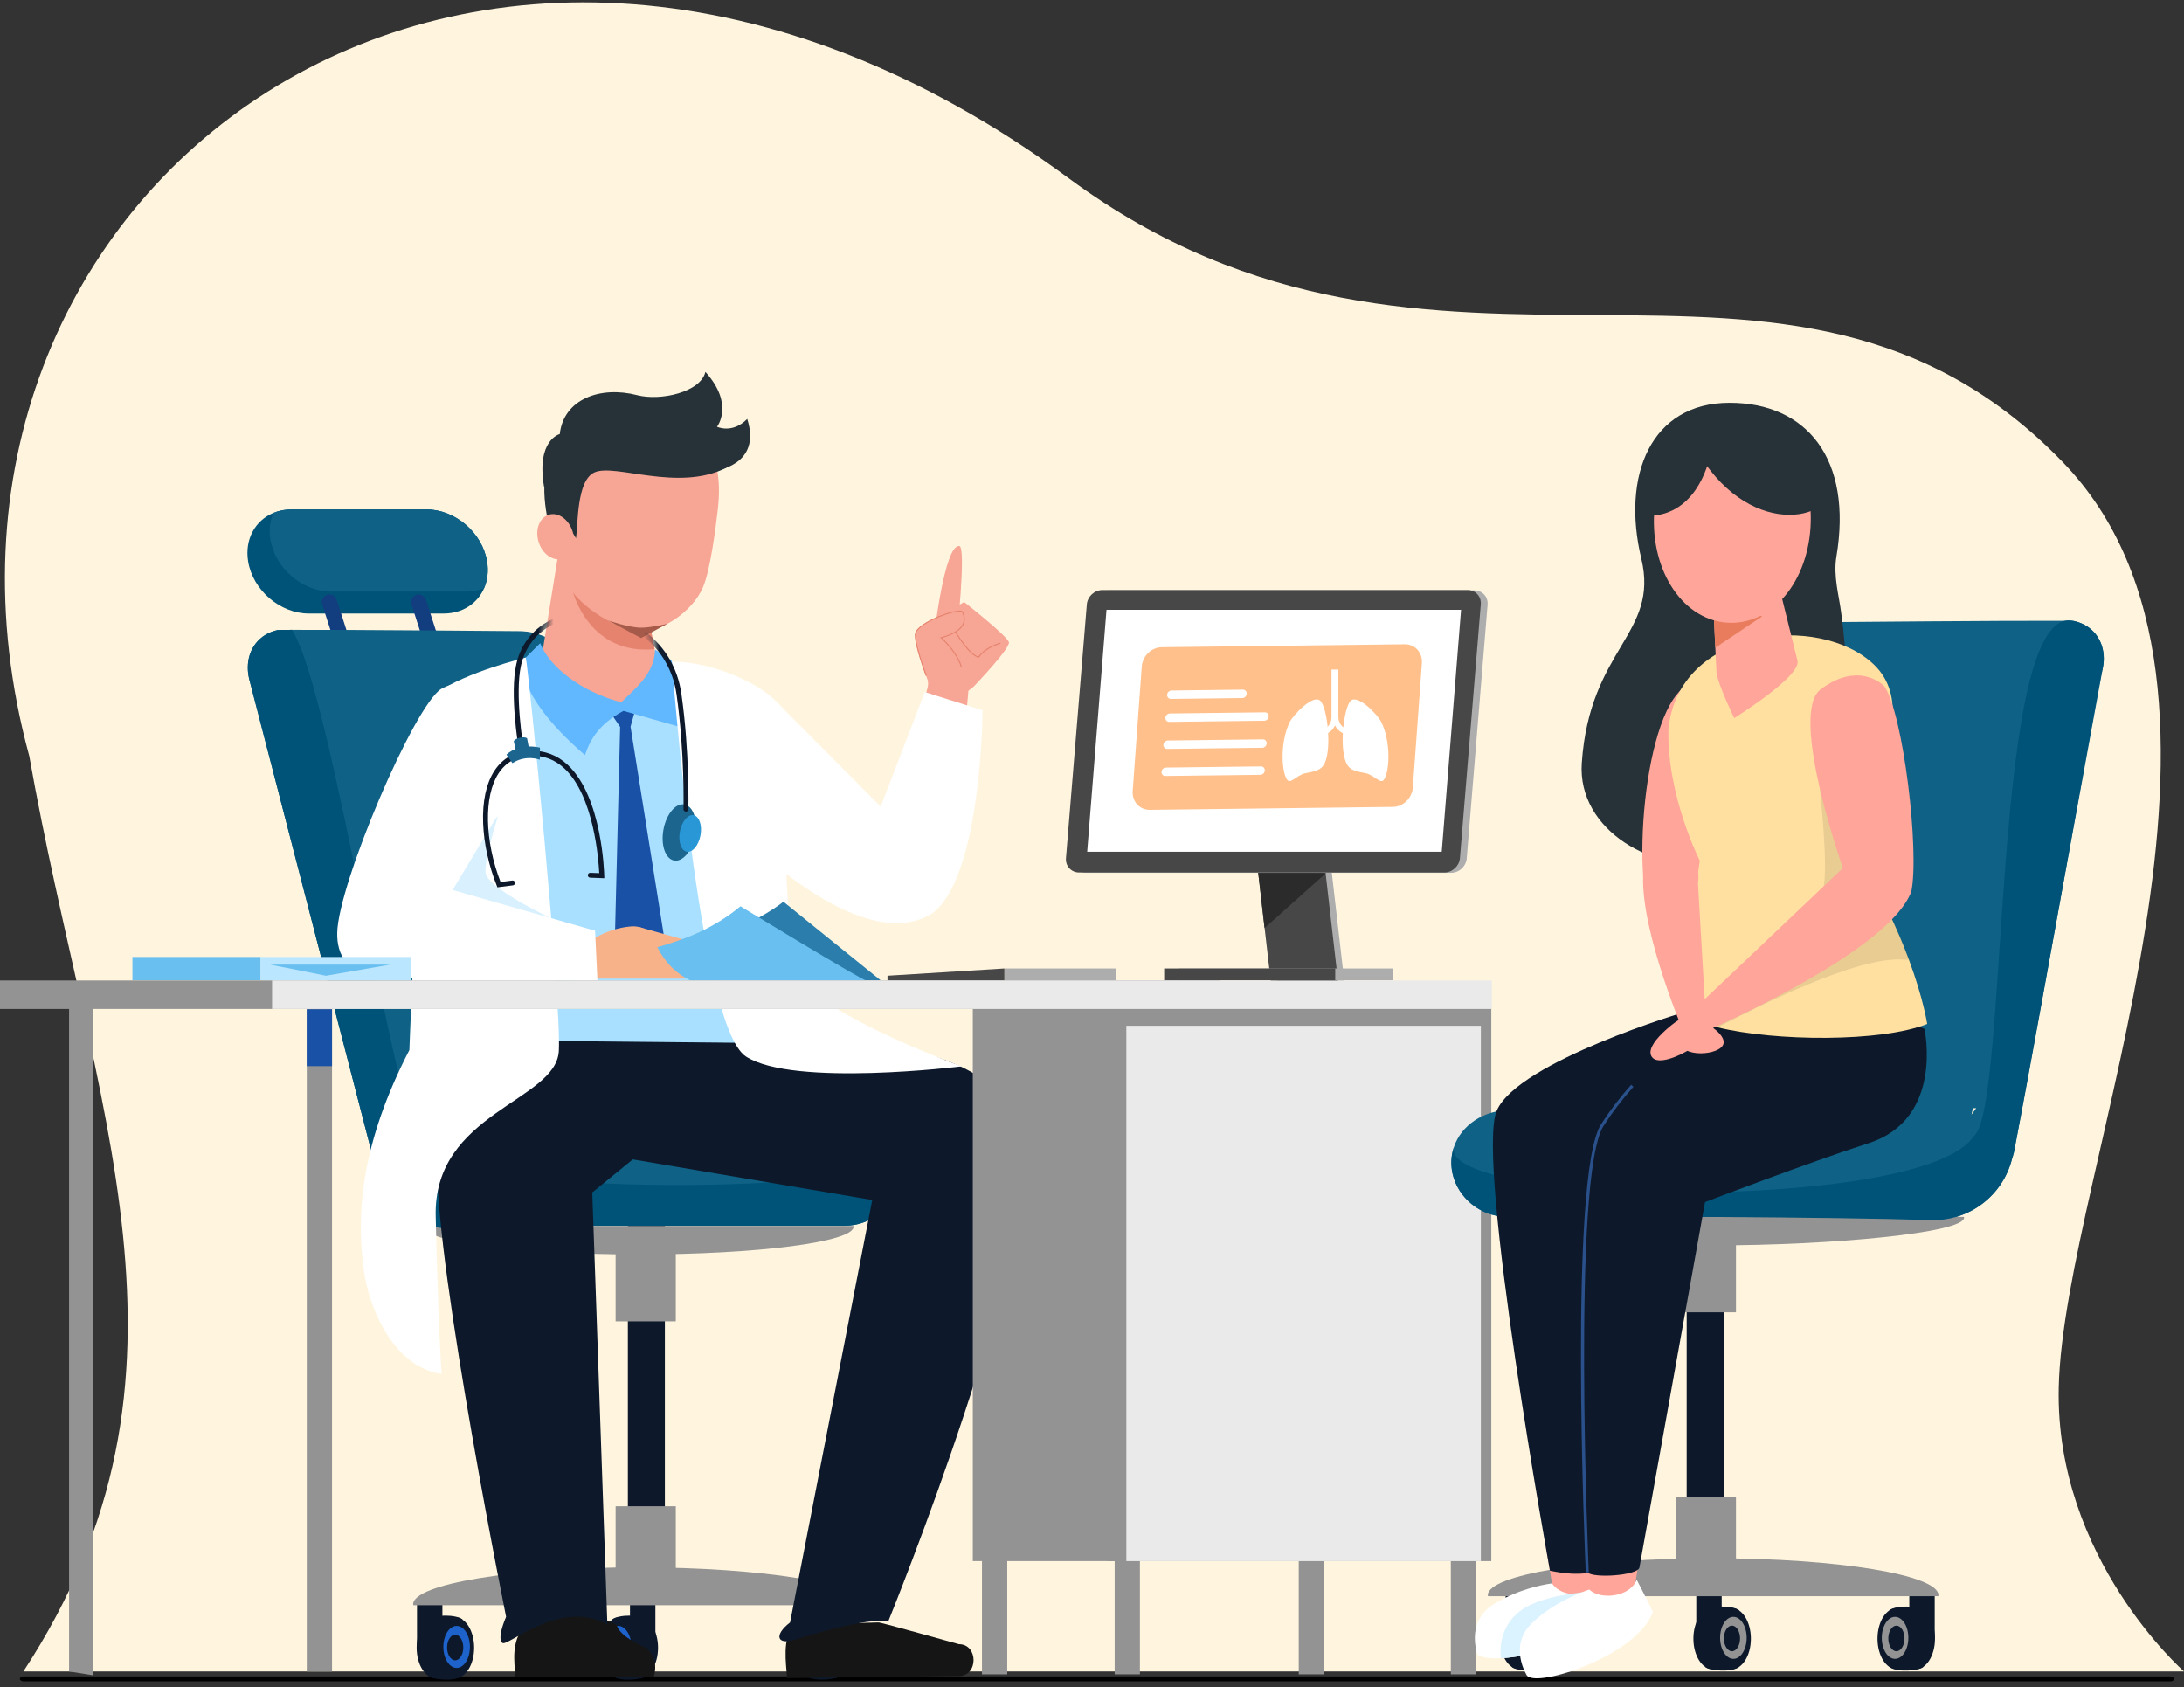<svg width="290" height="224" viewBox="0 0 290 224" fill="none" xmlns="http://www.w3.org/2000/svg">
<rect x="0" y="0" width="290" height="224" fill="#333333" stroke="none"/>
<path d="M3.105 221.93C29.007 182.368 12.188 147.292 3.886 100.378C-16.46 25.66 62.759 -34.654 141.983 23.722C191.129 59.935 237.016 23.281 273.877 61.333C303.192 91.594 274 155.451 273.366 184.228C272.867 206.913 290.004 221.93 290.004 221.93L3.105 221.93Z" fill="#FFF5DF"/>
<path d="M288.19 223.245H3.139C2.859 223.245 2.633 223.098 2.633 222.916C2.633 222.735 2.859 222.587 3.139 222.587H288.19C288.47 222.587 288.696 222.735 288.696 222.916C288.696 223.098 288.47 223.245 288.19 223.245Z" fill="black"/>
<path d="M32.949 74.55C33.264 76.458 34.325 78.188 35.781 79.437C37.238 80.685 39.095 81.462 41.003 81.462H58.908C61.43 81.462 63.415 80.107 64.288 78.087C64.734 77.052 64.892 75.844 64.678 74.55C64.364 72.641 63.303 70.911 61.852 69.662C60.39 68.414 58.538 67.637 56.63 67.637H38.725C37.842 67.637 37.025 67.805 36.299 68.104C33.883 69.109 32.467 71.616 32.949 74.55Z" fill="#005378"/>
<path d="M58.002 88.41C58.688 88.41 59.175 87.742 58.964 87.089L56.56 79.627C56.425 79.21 56.036 78.927 55.598 78.927C54.912 78.927 54.425 79.595 54.635 80.248L57.04 87.71C57.175 88.127 57.563 88.41 58.002 88.41Z" fill="#123E80"/>
<path d="M46.147 88.41C46.833 88.41 47.319 87.742 47.109 87.089L44.704 79.627C44.57 79.21 44.181 78.927 43.742 78.927C43.056 78.927 42.57 79.595 42.78 80.248L45.185 87.71C45.319 88.127 45.708 88.41 46.147 88.41Z" fill="#123E80"/>
<path d="M35.907 71.631C36.221 73.54 37.282 75.27 38.739 76.524C40.195 77.772 42.053 78.549 43.961 78.549H61.866C62.744 78.549 63.556 78.386 64.281 78.087C64.728 77.052 64.885 75.844 64.672 74.55C64.358 72.641 63.297 70.911 61.845 69.662C60.384 68.414 58.531 67.637 56.623 67.637H38.718C37.835 67.637 37.018 67.805 36.292 68.104C35.851 69.14 35.694 70.342 35.907 71.631Z" fill="#0F6186"/>
<path d="M112.327 212.523H108.953V218.803H112.327V212.523Z" fill="#0D192B"/>
<path d="M87.026 212.523H83.652V218.803H87.026V212.523Z" fill="#0D192B"/>
<path d="M58.745 212.523H55.371V218.803H58.745V212.523Z" fill="#0D192B"/>
<path d="M57.898 222.852C59.319 222.852 60.471 221.03 60.471 218.783C60.471 216.536 59.319 214.714 57.898 214.714C56.476 214.714 55.324 216.536 55.324 218.783C55.324 221.03 56.476 222.852 57.898 222.852Z" fill="#0D192B"/>
<path d="M60.386 222.852C61.807 222.852 62.959 221.03 62.959 218.783C62.959 216.536 61.807 214.714 60.386 214.714C58.965 214.714 57.812 216.536 57.812 218.783C57.812 221.03 58.965 222.852 60.386 222.852Z" fill="#0D192B"/>
<path d="M61.391 222.522C60.32 223.358 57.328 222.979 56.91 222.547L56.891 215.042C57.694 214.338 60.527 214.363 61.39 215.003L61.391 222.522Z" fill="#0D192B"/>
<path d="M60.635 221.461C61.608 221.461 62.398 220.213 62.398 218.673C62.398 217.133 61.608 215.885 60.635 215.885C59.661 215.885 58.871 217.133 58.871 218.673C58.871 220.213 59.661 221.461 60.635 221.461Z" fill="#1E62CC"/>
<path d="M60.442 220.452C61.035 220.452 61.516 219.691 61.516 218.752C61.516 217.814 61.035 217.053 60.442 217.053C59.848 217.053 59.367 217.814 59.367 218.752C59.367 219.691 59.848 220.452 60.442 220.452Z" fill="#0D192B"/>
<path d="M84.804 222.852C86.225 222.852 87.377 221.03 87.377 218.783C87.377 216.536 86.225 214.714 84.804 214.714C83.383 214.714 82.231 216.536 82.231 218.783C82.231 221.03 83.383 222.852 84.804 222.852Z" fill="#0D192B"/>
<path d="M82.316 222.852C83.737 222.852 84.889 221.03 84.889 218.783C84.889 216.536 83.737 214.714 82.316 214.714C80.894 214.714 79.742 216.536 79.742 218.783C79.742 221.03 80.894 222.852 82.316 222.852Z" fill="#0D192B"/>
<path d="M81.324 222.523C82.395 223.358 85.387 222.98 85.805 222.548L85.825 215.042C85.021 214.339 82.188 214.364 81.326 215.003L81.324 222.523Z" fill="#0D192B"/>
<path d="M82.076 221.461C83.05 221.461 83.839 220.213 83.839 218.673C83.839 217.133 83.05 215.885 82.076 215.885C81.102 215.885 80.312 217.133 80.312 218.673C80.312 220.213 81.102 221.461 82.076 221.461Z" fill="#1E62CC"/>
<path d="M82.266 220.452C82.859 220.452 83.341 219.691 83.341 218.752C83.341 217.814 82.859 217.053 82.266 217.053C81.672 217.053 81.191 217.814 81.191 218.752C81.191 219.691 81.672 220.452 82.266 220.452Z" fill="#0D192B"/>
<path d="M110.523 222.852C111.944 222.852 113.096 221.03 113.096 218.783C113.096 216.536 111.944 214.714 110.523 214.714C109.101 214.714 107.949 216.536 107.949 218.783C107.949 221.03 109.101 222.852 110.523 222.852Z" fill="#0D192B"/>
<path d="M108.034 222.852C109.455 222.852 110.608 221.03 110.608 218.783C110.608 216.536 109.455 214.714 108.034 214.714C106.613 214.714 105.461 216.536 105.461 218.783C105.461 221.03 106.613 222.852 108.034 222.852Z" fill="#0D192B"/>
<path d="M107.043 222.523C108.113 223.358 111.106 222.98 111.524 222.548L111.543 215.042C110.74 214.339 107.907 214.364 107.044 215.003L107.043 222.523Z" fill="#0D192B"/>
<path d="M107.795 221.461C108.769 221.461 109.558 220.213 109.558 218.673C109.558 217.133 108.769 215.885 107.795 215.885C106.821 215.885 106.031 217.133 106.031 218.673C106.031 220.213 106.821 221.461 107.795 221.461Z" fill="#1E62CC"/>
<path d="M107.989 220.452C108.582 220.452 109.063 219.691 109.063 218.752C109.063 217.814 108.582 217.053 107.989 217.053C107.395 217.053 106.914 217.814 106.914 218.752C106.914 219.691 107.395 220.452 107.989 220.452Z" fill="#0D192B"/>
<path d="M88.286 160.251H83.371V211.44H88.286V160.251Z" fill="#0D192B"/>
<path d="M114.667 213.141C114.674 213.099 114.706 213.058 114.706 213.016C114.706 210.306 101.308 208.109 84.781 208.109C68.254 208.109 54.855 210.306 54.855 213.016C54.855 213.058 54.888 213.099 54.894 213.141H114.667Z" fill="#939393"/>
<path d="M81.745 175.446H89.734V165.702H81.745V175.446Z" fill="#939393"/>
<path d="M81.745 209.741H89.734V199.997H81.745V209.741Z" fill="#939393"/>
<path d="M70.825 83.803V83.814C70.719 83.803 70.613 83.803 70.508 83.803H70.825Z" fill="#4A82DB"/>
<path d="M32.91 88.641C32.91 89.126 32.968 89.628 33.09 90.145L49.65 154.155C49.724 154.467 49.814 154.773 49.93 155.074C51.155 159.953 55.601 163.343 60.643 163.205L77.957 162.756H112.076C114.141 162.756 115.999 161.948 117.346 160.644C118.697 159.34 119.537 157.54 119.537 155.549C119.537 154.841 119.426 154.166 119.215 153.532C118.259 150.612 115.26 148.616 111.876 148.616C111.876 148.616 96.532 149.034 92.06 144.736C87.582 140.432 77.495 90.436 77.495 90.436C76.639 86.882 73.044 83.978 69.363 83.815C69.253 83.804 69.142 83.804 69.036 83.804C69.036 83.804 45.873 83.598 38.771 83.63C38.232 83.63 37.783 83.635 37.446 83.64C37.134 83.645 36.939 83.651 36.87 83.656C36.854 83.662 36.849 83.662 36.849 83.662C34.452 84.19 32.91 86.143 32.91 88.641ZM54.693 148.347H55.126L55.321 149.197L55.047 148.828L54.693 148.347Z" fill="#0F6186"/>
<path d="M56.318 162.779C56.312 162.811 56.281 162.842 56.281 162.874C56.281 164.911 69.055 166.562 84.814 166.562C100.571 166.562 113.346 164.911 113.346 162.874C113.346 162.842 113.315 162.811 113.309 162.779H56.318Z" fill="#939393"/>
<path d="M32.902 88.64C32.902 89.126 32.96 89.628 33.082 90.145L49.643 154.155C49.717 154.467 49.806 154.773 49.922 155.074C51.147 159.952 55.593 163.342 60.636 163.205L77.949 162.756H112.068C114.133 162.756 115.991 161.948 117.338 160.644C118.689 159.34 119.529 157.539 119.529 155.549C119.529 154.841 119.418 154.165 119.207 153.532C117.254 158.615 60.225 158.972 56.26 152.391C52.384 149.028 44.091 91.745 38.763 83.63C38.225 83.63 37.776 83.635 37.438 83.64C37.126 83.645 36.931 83.651 36.862 83.656C36.847 83.661 36.841 83.661 36.841 83.661C34.444 84.189 32.902 86.143 32.902 88.64Z" fill="#005378"/>
<path d="M61.688 91.83C66.956 87.905 85.032 84.858 96.601 90.281C98.439 92.021 101.084 98.34 102.736 104.279L107.308 153.853H68.195L61.688 91.83Z" fill="#AAE0FF"/>
<path d="M82.655 94.13C76.436 95.034 72.569 90.695 71.66 88.88L74.163 73.344L79.223 75.602C81.291 75.774 83.358 76.269 85.135 76.971L86.74 85.257L87.094 87.054C87.901 88.823 88.873 93.225 82.655 94.13Z" fill="#F7A594"/>
<path d="M75.785 77.289C75.987 79.212 78.517 87.001 86.914 86.192L85.355 78.088L75.785 77.289Z" fill="#E6836F"/>
<path d="M95.32 67.582C95.032 70.107 94.332 75.626 93.359 77.935C91.878 81.449 87.294 84.294 84.302 83.81C80.925 82.989 76.876 80.402 75.215 77.408C74.438 75.308 73.174 70.535 73.134 66.739C73.05 58.821 79.9 54.359 86.423 55.099C92.945 55.839 96.217 59.709 95.32 67.582Z" fill="#F7A594"/>
<path d="M73.633 72.116C73.125 69.347 75.197 69.018 76.485 71.479C76.765 69.621 76.557 63.817 78.909 62.735C81.584 61.462 90.041 65.368 96.454 62.102C96.454 62.102 95.626 53.194 82.537 53.724C67.139 56.089 73.633 72.116 73.633 72.116Z" fill="#263238"/>
<path d="M74.685 74.183C75.93 73.795 76.532 72.173 76.029 70.56C75.526 68.947 74.109 67.954 72.864 68.343C71.619 68.731 71.017 70.353 71.52 71.966C72.023 73.579 73.44 74.572 74.685 74.183Z" fill="#F7A594"/>
<path d="M94.804 62.519C94.804 62.519 101.225 61.892 99.219 55.627C97.23 57.651 95.207 56.661 95.207 56.661C95.207 56.661 97.565 53.705 93.665 49.378C93.043 52.077 87.687 53.264 84.62 52.469C79.764 51.21 74.849 52.947 74.328 57.634C74.328 57.634 71.151 58.408 72.258 64.724C77.164 64.551 79.335 60.078 82.954 59.43C86.573 58.782 89.651 63.247 94.804 62.519Z" fill="#263238"/>
<path d="M88.596 82.834C88.596 82.834 86.305 83.372 85.046 83.342C83.383 83.302 80.754 82.382 80.754 82.382L85.118 84.717L88.596 82.834Z" fill="#A65B4A"/>
<path d="M84.345 94.263L83.727 96.489L88.133 124.097L85.806 128.582L81.659 124.13L82.344 96.523L81.344 95.05L82.513 93.375L84.345 94.263Z" fill="#1951A6"/>
<path d="M86.985 86.238C86.9 89.516 84.34 91.378 82.504 93.246C77.062 91.825 72.934 88.491 71.728 85.402L69.16 87.951C69.618 91.937 72.811 96.058 77.669 100.261C78.409 98.122 79.546 96.156 82.783 94.387L90.065 96.46C90.477 93.628 90.798 90.987 89.143 87.659L86.985 86.238Z" fill="#61B8FF"/>
<path d="M127.323 222.537C129.923 222.537 129.923 218.31 127.323 218.31C127.323 218.31 116.979 215.423 116.678 215.423C116.376 215.423 105.329 215.732 105.329 215.732C103.871 217.755 104.357 220.613 104.51 222.812L127.323 222.537Z" fill="#151515"/>
<path d="M68.445 222.619C68.253 220.43 67.943 218.097 69.453 216.107C72.028 215.159 76.9 212.971 81.917 215.801C81.917 215.801 82.013 217.216 85.904 218.824C86.872 219.923 87.262 221.029 86.82 222.619L68.445 222.619Z" fill="#151515"/>
<path d="M104.908 215.421L115.82 159.331L83.609 153.871L83.61 138.492C83.61 138.492 108.747 138.509 108.398 138.509C107.294 138.509 132.03 136.8 135.495 150.229C138.96 163.659 117.956 215.256 117.956 215.256C114.956 214.844 108.046 216.925 105.469 217.734C103.266 218.425 102.661 217.172 104.908 215.421Z" fill="#0D192B"/>
<path d="M102.924 138.509L78.645 158.331L80.649 215.688C74.244 212.155 67.227 218.892 66.687 218.116C66.687 218.116 65.912 217.745 67.2 214.675C64.744 202.328 55.791 156.046 58.579 150.899C61.8 144.953 67.202 138.16 67.202 138.16L102.924 138.509Z" fill="#0D192B"/>
<path d="M69.815 87.307C70.186 88.793 74.575 132.864 74.204 139.553C73.832 146.242 57.536 147.712 57.853 161.478C58.189 176.1 58.631 182.434 58.631 182.434C52.591 181.55 49.351 174.479 48.467 169.618C47.079 161.178 48.072 151.583 54.359 139.42C54.359 139.42 56.038 93.404 58.131 91.915C61.864 89.259 69.815 87.307 69.815 87.307Z" fill="white"/>
<path d="M66.55 107.1C66.55 107.1 64.459 113.204 64.459 115.733C64.459 118.263 76.701 123.577 76.701 123.577H56.703V114.115L66.55 107.1Z" fill="#D9F1FF"/>
<path d="M77.652 125.471C77.652 125.471 80.052 123.304 83.856 123.002C87.66 122.7 90.997 129.94 90.997 129.94H77.834L77.652 125.471Z" fill="#F7B28A"/>
<path d="M84.869 123.093C84.869 123.093 90.856 124.785 91.692 125.008C92.082 126.587 87.963 125.905 86.056 125.203C83.956 124.43 84.869 123.093 84.869 123.093Z" fill="#F7B28A"/>
<path d="M58.606 91.455C54.95 93.723 44.874 117.481 44.778 123.874C44.736 126.694 45.918 129.488 51.274 129.832C54.232 130.021 79.336 130.237 79.336 130.237L79.017 123.578L60.094 118.176L65.874 108.584C72.787 105.026 66.867 87.043 58.606 91.455Z" fill="white"/>
<path d="M123.592 91.35C123.592 91.35 121.275 85.68 121.559 84.135C121.844 82.59 127.544 80.593 127.826 81.278C128.107 81.964 128.7 83.656 124.969 84.674C127.469 86.978 130.275 91.569 123.592 91.35Z" fill="#F7A594"/>
<path d="M123.295 91.608C123.295 91.608 122.821 86.494 123.651 84.436C124.755 81.695 128.019 79.933 128.019 79.933C128.019 79.933 133.79 84.462 133.967 85.281C134.143 86.1 129.335 91.115 129.335 91.115C129.335 91.115 125.753 94.518 123.295 91.608Z" fill="#F7A594"/>
<path d="M123.977 84.899C123.977 84.899 125.388 72.14 127.399 72.51C128.325 72.681 127.02 84.865 127.02 84.865L123.977 84.899Z" fill="#F7A594"/>
<path d="M122.945 89.742C122.958 89.746 122.973 89.746 122.987 89.741C123.022 89.728 123.041 89.689 123.028 89.653C122.433 87.985 121.461 85.051 121.627 84.147C121.847 82.956 125.58 81.389 127.19 81.222C127.669 81.172 127.75 81.273 127.763 81.305C127.949 81.757 128.1 82.298 127.814 82.88C127.457 83.606 126.494 84.188 124.952 84.609L124.833 84.641L124.923 84.725C125.962 85.681 127.202 87.186 127.571 88.54C127.581 88.577 127.619 88.599 127.655 88.589C127.691 88.579 127.713 88.541 127.703 88.505C127.337 87.161 126.139 85.68 125.106 84.708C126.619 84.278 127.571 83.684 127.937 82.941C128.289 82.225 128.009 81.544 127.89 81.253C127.825 81.097 127.592 81.042 127.176 81.086C125.544 81.255 121.73 82.835 121.493 84.123C121.32 85.058 122.3 88.018 122.899 89.699C122.907 89.721 122.924 89.736 122.945 89.742Z" fill="#E6836F"/>
<path d="M129.887 87.319C129.906 87.325 129.925 87.33 129.944 87.334L129.991 87.345L130.017 87.304C130.837 86.011 132.791 85.49 132.81 85.485C132.847 85.475 132.869 85.438 132.859 85.401C132.85 85.365 132.812 85.343 132.776 85.352C132.695 85.374 130.791 85.881 129.929 87.189C129.927 87.188 129.925 87.188 129.923 87.187C128.697 86.834 126.973 83.934 126.955 83.904C126.936 83.872 126.895 83.861 126.862 83.88C126.829 83.899 126.818 83.941 126.838 83.974C126.91 84.097 128.607 86.951 129.887 87.319Z" fill="#E6836F"/>
<path d="M123.515 89.967L121.426 97.932L127.867 99.999L128.656 90.904L123.515 89.967Z" fill="#F7A594"/>
<path d="M103.769 93.869L116.94 107.1L122.799 91.886L130.465 94.299C130.465 94.299 130.372 116.534 123.72 121.322C113.533 127.545 96.08 108.558 96.08 108.558C89.254 99.011 99.685 88.332 103.769 93.869Z" fill="white"/>
<path d="M89.219 87.857C89.219 87.857 92.737 136.196 99.055 140.284C105.372 144.371 127.697 141.588 127.697 141.588C127.697 141.588 105.423 133.607 105.051 127.661C104.68 121.716 103.242 93.375 103.242 93.375C101.174 90.837 94.609 87.828 89.219 87.857Z" fill="white"/>
<mask id="mask0_2417_1239" style="mask-type:luminance" maskUnits="userSpaceOnUse" x="59" y="78" width="37" height="43">
<path d="M86.989 86.334L88.415 99.118C88.415 99.118 81.945 111.243 86.21 114.406C90.476 117.569 94.406 114.166 95.556 106.259C96.706 98.351 92.441 83.782 88.654 80.955C84.868 78.127 71.114 78.367 69.772 79.996C68.43 81.626 55.005 111.655 60.294 117.813C65.584 123.97 82.635 118.365 82.635 118.365L79.872 100.525L72.372 95.236C72.372 95.236 71.932 85.532 71.983 85.686C72.034 85.84 73.028 80.931 73.028 80.931C77.739 79.569 81.305 79.4 85.953 81.277L86.989 86.334Z" fill="white"/>
</mask>
<g mask="url(#mask0_2417_1239)">
<path d="M92.292 110.921C92.671 108.866 92.04 107.027 90.881 106.813C89.723 106.599 88.476 108.092 88.097 110.147C87.718 112.202 88.349 114.041 89.508 114.255C90.666 114.469 91.913 112.976 92.292 110.921Z" fill="#1B658F"/>
<path d="M90.279 110.412C90.032 111.751 90.443 112.949 91.198 113.088C91.953 113.227 92.765 112.255 93.012 110.916C93.259 109.577 92.847 108.379 92.093 108.24C91.338 108.101 90.526 109.073 90.279 110.412Z" fill="#2997D6"/>
<path d="M91.08 107.764C91.255 107.764 91.4 107.624 91.404 107.448C91.406 107.374 91.588 99.947 90.486 92.172C89.465 84.973 83.469 81.488 78.331 81.296C73.35 81.109 69.508 83.832 68.546 88.231C67.68 92.189 68.801 98.942 68.849 99.228C68.879 99.405 69.046 99.525 69.224 99.494C69.4 99.464 69.52 99.297 69.49 99.12C69.478 99.051 68.342 92.205 69.181 88.37C70.072 84.294 73.658 81.773 78.307 81.945C83.184 82.127 88.874 85.433 89.843 92.263C90.938 99.983 90.757 107.357 90.755 107.431C90.751 107.61 90.892 107.759 91.071 107.764C91.074 107.764 91.077 107.764 91.08 107.764Z" fill="#0D192B"/>
<path d="M66.048 117.819L68.11 117.554C68.288 117.531 68.414 117.368 68.391 117.19C68.368 117.012 68.204 116.887 68.027 116.909L66.466 117.11C64.347 111.625 64.226 105.733 66.185 102.71C67.151 101.22 68.577 100.424 70.423 100.347C72.154 100.273 73.678 100.845 74.957 102.045C78.852 105.698 79.479 114.124 79.57 115.933L78.388 115.888C78.213 115.876 78.058 116.021 78.052 116.2C78.045 116.379 78.184 116.53 78.364 116.537L80.241 116.608L80.233 116.264C80.224 115.84 79.956 105.844 75.402 101.572C73.991 100.248 72.306 99.617 70.396 99.698C68.328 99.785 66.728 100.679 65.64 102.357C64.551 104.037 64.037 106.458 64.153 109.356C64.259 112.008 64.899 114.93 65.955 117.584L66.048 117.819Z" fill="#0D192B"/>
<path d="M71.696 99.269L71.678 100.871C71.678 100.871 69.859 100.151 68.042 101.328C67.578 100.685 67.25 100.201 67.25 100.201C67.25 100.201 68.703 98.628 71.696 99.269Z" fill="#1B658F"/>
<path d="M70.331 99.834L69.981 98.01C69.473 97.734 68.385 98.028 68.219 98.424L68.622 100.198L70.331 99.834Z" fill="#1B658F"/>
</g>
<path d="M96.394 123.619C98.511 123.403 102.96 120.639 104.021 119.724L116.943 130.173H96.922L96.394 123.619Z" fill="#2B7EAB"/>
<path d="M115.048 130.205C114.506 130.205 98.325 120.334 98.325 120.334C94.768 123.276 91.047 124.706 87.285 125.763C88.385 127.947 89.994 129.419 91.79 130.238L115.048 130.205Z" fill="#69BFF0"/>
<path d="M34.587 130.167H54.551V127.064H34.587V130.167Z" fill="#BAE7FF"/>
<path d="M17.586 130.167H34.582V127.064H17.586V130.167Z" fill="#69BFF0"/>
<path d="M51.848 128.076H35.863L43.282 129.559L51.848 128.076Z" fill="#69BFF0"/>
<path d="M44.089 133.974H40.734V221.945H44.089V133.974Z" fill="#939393"/>
<path d="M44.089 134.009H40.734V141.561H44.089V134.009Z" fill="#1951A6"/>
<path d="M192.645 222.312H196V207.038H192.645V222.312Z" fill="#939393"/>
<path d="M172.45 222.312H175.805V207.038H172.45V222.312Z" fill="#939393"/>
<path d="M12.362 133.033V222.437L9.172 221.931V133.033H12.362Z" fill="#939393"/>
<path d="M130.391 222.312H133.746V207.038H130.391V222.312Z" fill="#939393"/>
<path d="M148.008 222.312H151.363V207.038H148.008V222.312Z" fill="#939393"/>
<path d="M0 133.967L161.965 133.967V130.187L0 130.187V133.967Z" fill="#939393"/>
<path d="M149.903 133.643H129.172V207.28H149.903V133.643Z" fill="#939393"/>
<path d="M198.022 133.643H147.023V207.281H198.022V133.643Z" fill="#939393"/>
<path d="M196.634 136.199H149.559V207.281H196.634V136.199Z" fill="#EAEAEA"/>
<path d="M36.129 133.967L198.094 133.967V130.187L36.129 130.187V133.967Z" fill="#EAEAEA"/>
<path d="M169.555 130.187H178.491L176.729 114.908H167.793L169.555 130.187Z" fill="#ADADAD"/>
<path d="M166.961 114.908L166.968 114.971L167.92 123.223L168.722 130.187H177.659L176.022 115.982L176.016 115.939L175.898 114.908H166.961Z" fill="#474747"/>
<path d="M156.565 130.158H184.949V128.594H156.565V130.158Z" fill="#ADADAD"/>
<path d="M177.297 128.594H154.582V130.158H177.297V128.594Z" fill="#474747"/>
<path d="M166.961 114.97L167.913 123.223L176.015 115.982L176.057 115.944L176.01 115.939L166.961 114.97Z" fill="#2B2B2B"/>
<path d="M144.199 115.89H192.688C193.744 115.89 194.671 115.034 194.758 113.978L197.527 80.298C197.614 79.242 196.828 78.386 195.772 78.386H147.283C146.227 78.386 145.301 79.242 145.214 80.298L142.444 113.978C142.357 115.034 143.143 115.89 144.199 115.89Z" fill="#ADADAD"/>
<path d="M143.297 115.848H191.786C192.842 115.848 193.768 114.992 193.855 113.936L196.625 80.256C196.712 79.2 195.926 78.344 194.87 78.344H146.381C145.325 78.344 144.398 79.2 144.311 80.256L141.542 113.936C141.455 114.992 142.241 115.848 143.297 115.848Z" fill="#474747"/>
<path d="M144.359 113.093H191.439L194.004 80.97H146.924L144.359 113.093Z" fill="white"/>
<path d="M148.212 128.593H133.371V130.158H148.212V128.593Z" fill="#ADADAD"/>
<path d="M117.844 129.556V130.158H133.37V128.593L117.844 129.556Z" fill="#474747"/>
<path d="M152.677 107.53L184.959 107.139C186.316 107.123 187.498 105.974 187.6 104.573L188.803 88.053C188.905 86.652 187.888 85.53 186.531 85.546L154.25 85.937C152.893 85.953 151.71 87.102 151.608 88.503L150.405 105.023C150.303 106.424 151.321 107.546 152.677 107.53Z" fill="#FFC08B"/>
<path d="M155.478 92.799L164.958 92.684C165.257 92.681 165.517 92.428 165.54 92.12C165.562 91.811 165.338 91.564 165.04 91.568L155.559 91.683C155.261 91.686 155.001 91.939 154.978 92.247C154.956 92.555 155.18 92.802 155.478 92.799Z" fill="white"/>
<path d="M155.252 95.849L167.883 95.696C168.181 95.692 168.442 95.44 168.464 95.131C168.486 94.823 168.263 94.576 167.964 94.58L155.333 94.732C155.034 94.736 154.774 94.989 154.752 95.297C154.729 95.605 154.953 95.852 155.252 95.849Z" fill="white"/>
<path d="M154.982 99.44L167.613 99.287C167.912 99.284 168.172 99.031 168.194 98.723C168.217 98.414 167.993 98.167 167.694 98.171L155.063 98.324C154.765 98.327 154.504 98.58 154.482 98.888C154.46 99.197 154.683 99.444 154.982 99.44Z" fill="white"/>
<path d="M154.732 103.032L167.363 102.88C167.662 102.876 167.922 102.623 167.944 102.315C167.967 102.006 167.743 101.759 167.444 101.763L154.813 101.916C154.515 101.919 154.254 102.172 154.232 102.481C154.21 102.789 154.434 103.036 154.732 103.032Z" fill="white"/>
<path d="M179.375 93.025C178.394 93.868 177.706 99.968 178.978 101.679C179.561 102.463 180.566 102.471 181.44 102.692C182.473 102.953 183.305 104.109 183.734 103.56C184.527 102.547 184.719 98.477 183.401 95.845C182.942 94.929 180.355 92.181 179.375 93.025Z" fill="white"/>
<path d="M175.294 93.025C176.275 93.868 176.963 99.968 175.69 101.679C175.108 102.463 174.102 102.471 173.229 102.692C172.195 102.953 171.364 104.109 170.934 103.56C170.142 102.547 169.95 98.477 171.268 95.845C171.727 94.929 174.314 92.181 175.294 93.025Z" fill="white"/>
<path d="M176.799 95.36V88.902H177.715V95.265H177.715C177.716 95.318 177.743 96.563 179.005 96.841L178.852 97.533C178.014 97.348 177.53 96.84 177.27 96.319C177.016 96.856 176.529 97.391 175.664 97.581L175.512 96.89C176.652 96.638 176.784 95.597 176.799 95.36Z" fill="white"/>
<path d="M199.923 217.599H203.297V211.319H199.923V217.599Z" fill="#0D192B"/>
<path d="M225.239 217.599H228.613V211.319H225.239V217.599Z" fill="#0D192B"/>
<path d="M253.524 217.599H256.898V211.319H253.524V217.599Z" fill="#0D192B"/>
<path d="M254.362 221.648C255.784 221.648 256.936 219.826 256.936 217.579C256.936 215.332 255.784 213.51 254.362 213.51C252.941 213.51 251.789 215.332 251.789 217.579C251.789 219.826 252.941 221.648 254.362 221.648Z" fill="#0D192B"/>
<path d="M251.874 221.648C253.295 221.648 254.447 219.826 254.447 217.579C254.447 215.332 253.295 213.51 251.874 213.51C250.453 213.51 249.301 215.332 249.301 217.579C249.301 219.826 250.453 221.648 251.874 221.648Z" fill="#0D192B"/>
<path d="M250.883 221.319C251.953 222.154 254.946 221.775 255.364 221.343L255.383 213.838C254.58 213.134 251.747 213.159 250.884 213.799L250.883 221.319Z" fill="#0D192B"/>
<path d="M251.634 220.257C252.608 220.257 253.398 219.009 253.398 217.469C253.398 215.929 252.608 214.681 251.634 214.681C250.661 214.681 249.871 215.929 249.871 217.469C249.871 219.009 250.661 220.257 251.634 220.257Z" fill="#939393"/>
<path d="M251.813 219.248C252.406 219.248 252.887 218.487 252.887 217.549C252.887 216.61 252.406 215.849 251.813 215.849C251.219 215.849 250.738 216.61 250.738 217.549C250.738 218.487 251.219 219.248 251.813 219.248Z" fill="#0D192B"/>
<path d="M227.429 221.648C228.85 221.648 230.002 219.826 230.002 217.579C230.002 215.332 228.85 213.51 227.429 213.51C226.008 213.51 224.855 215.332 224.855 217.579C224.855 219.826 226.008 221.648 227.429 221.648Z" fill="#0D192B"/>
<path d="M229.917 221.648C231.338 221.648 232.49 219.826 232.49 217.579C232.49 215.332 231.338 213.51 229.917 213.51C228.496 213.51 227.344 215.332 227.344 217.579C227.344 219.826 228.496 221.648 229.917 221.648Z" fill="#0D192B"/>
<path d="M230.918 221.319C229.848 222.154 226.855 221.775 226.437 221.343L226.418 213.838C227.221 213.134 230.054 213.159 230.917 213.799L230.918 221.319Z" fill="#0D192B"/>
<path d="M230.166 220.257C231.14 220.257 231.929 219.009 231.929 217.469C231.929 215.929 231.14 214.681 230.166 214.681C229.192 214.681 228.402 215.929 228.402 217.469C228.402 219.009 229.192 220.257 230.166 220.257Z" fill="#939393"/>
<path d="M229.977 219.248C230.57 219.248 231.051 218.487 231.051 217.549C231.051 216.61 230.57 215.849 229.977 215.849C229.383 215.849 228.902 216.61 228.902 217.549C228.902 218.487 229.383 219.248 229.977 219.248Z" fill="#0D192B"/>
<path d="M201.745 221.648C203.166 221.648 204.318 219.826 204.318 217.579C204.318 215.332 203.166 213.51 201.745 213.51C200.324 213.51 199.172 215.332 199.172 217.579C199.172 219.826 200.324 221.648 201.745 221.648Z" fill="#0D192B"/>
<path d="M204.233 221.648C205.655 221.648 206.807 219.826 206.807 217.579C206.807 215.332 205.655 213.51 204.233 213.51C202.812 213.51 201.66 215.332 201.66 217.579C201.66 219.826 202.812 221.648 204.233 221.648Z" fill="#0D192B"/>
<path d="M205.235 221.319C204.164 222.154 201.172 221.775 200.753 221.343L200.734 213.838C201.537 213.134 204.371 213.159 205.233 213.799L205.235 221.319Z" fill="#0D192B"/>
<path d="M204.482 220.257C205.456 220.257 206.246 219.009 206.246 217.469C206.246 215.929 205.456 214.681 204.482 214.681C203.508 214.681 202.719 215.929 202.719 217.469C202.719 219.009 203.508 220.257 204.482 220.257Z" fill="#1E62CC"/>
<path d="M204.293 219.248C204.887 219.248 205.368 218.487 205.368 217.549C205.368 216.61 204.887 215.849 204.293 215.849C203.7 215.849 203.219 216.61 203.219 217.549C203.219 218.487 203.7 219.248 204.293 219.248Z" fill="#0D192B"/>
<path d="M223.964 210.236H228.879V159.047H223.964V210.236Z" fill="#0D192B"/>
<path d="M197.589 211.937C197.583 211.895 197.551 211.854 197.551 211.812C197.551 209.102 210.949 206.905 227.476 206.905C244.003 206.905 257.401 209.102 257.401 211.812C257.401 211.854 257.369 211.895 257.363 211.937H197.589Z" fill="#939393"/>
<path d="M230.509 164.498H222.52V174.242H230.509V164.498Z" fill="#939393"/>
<path d="M230.509 198.794H222.52V208.537H230.509V198.794Z" fill="#939393"/>
<path d="M241.445 82.599V82.61C241.551 82.599 241.657 82.599 241.762 82.599H241.445Z" fill="#4A82DB"/>
<path d="M275.415 82.457C275.415 82.457 275.409 82.457 275.393 82.452C275.325 82.447 275.129 82.441 274.818 82.436C274.48 82.431 274.031 82.426 273.493 82.426C266.391 82.394 243.227 82.6 243.227 82.6C243.122 82.6 243.011 82.6 242.9 82.611C239.22 82.774 235.624 85.678 234.769 89.232C234.769 89.232 224.681 139.228 220.204 143.532C215.732 147.829 200.388 147.412 200.388 147.412C197.003 147.412 194.004 149.408 193.049 152.328C192.837 152.962 192.727 153.637 192.727 154.345C192.727 156.336 193.566 158.136 194.918 159.44C196.264 160.744 198.123 161.552 200.187 161.552H234.307L256.455 162.001C261.498 162.139 265.943 158.749 267.168 153.87C267.285 153.569 267.374 153.263 267.448 152.951L279.174 88.941C279.295 88.424 279.353 87.922 279.353 87.437C279.353 84.939 277.812 82.985 275.415 82.457ZM262.052 147.624L261.778 147.993L261.973 147.143H262.406L262.052 147.624Z" fill="#0F6186"/>
<path d="M260.769 161.575C260.776 161.607 260.806 161.638 260.806 161.67C260.806 163.707 243.197 165.358 227.438 165.358C211.681 165.358 198.906 163.707 198.906 161.67C198.906 161.638 198.937 161.607 198.943 161.575H260.769Z" fill="#939393"/>
<path d="M279.342 87.436C279.342 87.922 279.284 88.424 279.163 88.941C278.721 90.222 267.771 152.679 267.158 153.868C265.933 158.748 261.487 162.138 256.444 162.001C243.332 161.577 213.544 161.472 200.176 161.552C195.411 161.65 191.528 156.908 193.038 152.328C191.392 160.093 255.379 161.044 262.081 150.868C266.847 147.301 264.212 79.526 275.402 82.457C277.801 82.986 279.342 84.939 279.342 87.436Z" fill="#005378"/>
<path d="M244.472 81.308C250.748 125.499 208.82 119.11 210.034 101.323C211.079 86 220.352 84.207 217.936 74.159C215.283 63.13 219.21 53.481 229.665 53.481C239.902 53.481 246.031 60.941 243.844 73.915C243.41 76.489 244.206 79.176 244.472 81.308Z" fill="#263238"/>
<path d="M205.191 205.023C205.268 205.462 206.718 213.934 206.718 213.934L212.546 213.434L213.39 203.052L205.191 205.023Z" fill="#FFA599"/>
<path d="M242.259 134.677C242.259 134.677 247.135 148.378 239.076 150.726C231.017 153.074 217.533 153.964 217.533 153.964L213.178 208.16C211.564 208.803 209.834 209.375 205.807 208.554C205.807 208.554 195.887 153.998 198.749 147.457C201.61 140.916 223.994 134.266 223.994 134.266L242.259 134.677Z" fill="#0D192B"/>
<path d="M214.298 214.849C213.865 215.963 210.507 217.545 206.748 218.698C204.18 219.488 201.424 220.076 199.288 220.178C197.954 220.243 196.862 220.118 196.208 219.733C196.208 219.733 194.549 215.442 198.235 213.078C201.919 210.713 206.078 210.24 206.078 210.24C206.61 211 207.473 211.499 208.538 211.623C209.251 211.707 210.056 211.622 210.914 211.336C211.603 211.107 212.326 210.748 213.062 210.24C213.062 210.24 213.399 210.594 213.745 211.174C213.78 211.23 213.814 211.288 213.848 211.349C214.331 212.218 214.776 213.5 214.298 214.849Z" fill="white"/>
<path d="M214.022 211.169L213.848 211.349L206.748 218.699C204.18 219.488 201.424 220.077 199.287 220.179C199.141 218.827 199.202 215.963 201.81 213.934C203.417 212.684 206.097 211.999 208.538 211.624C209.375 211.495 210.185 211.402 210.913 211.336C212.223 211.218 213.27 211.183 213.745 211.174C213.924 211.169 214.022 211.169 214.022 211.169Z" fill="#DBF2FF"/>
<path d="M210.652 206.36C210.729 206.798 211.352 215.265 211.352 215.265L216.355 215.201L217.789 206.185L210.652 206.36Z" fill="#FFA599"/>
<path d="M217.329 209.753C217.329 209.753 219.085 213.151 219.474 214.015C217.515 219.732 204.135 224.183 202.751 222.467C202.751 222.467 200.256 218.603 203.385 215.54C206.513 212.477 211.034 211.057 211.034 211.057C212.524 212.461 216.42 212.078 217.329 209.753Z" fill="white"/>
<path d="M255.537 136.615C255.537 136.615 258.176 148.551 248.127 151.786C240.136 154.358 226.401 159.606 226.401 159.606L217.681 208.175C217.314 209.208 211.505 209.591 210.768 208.762C210.768 208.762 208.743 155.296 212.761 149.396C218.931 140.336 227.295 134.799 227.295 134.799C235.757 133.828 248.098 132.92 255.537 136.615Z" fill="#0D192B"/>
<path d="M210.565 208.771C210.47 206.621 208.282 156.037 212.589 149.289C213.708 147.535 215.056 145.767 216.594 144.034L216.891 144.297C215.366 146.015 214.031 147.766 212.923 149.502C208.683 156.145 210.938 208.228 210.961 208.754L210.565 208.771Z" fill="#2A518C"/>
<path d="M222.625 92.243C226.758 87.174 229.837 90.19 229.654 95.887C229.471 101.584 225.621 126.407 221.012 124.701C216.403 122.995 217.438 98.606 222.625 92.243Z" fill="#FFA599"/>
<path d="M225.704 114.273L222.932 133.609C223.203 134.603 224.703 135.445 226.947 136.106C227.302 136.212 227.675 136.311 228.065 136.407C228.065 136.407 228.066 136.408 228.066 136.407C235.714 138.283 249.787 138.395 255.899 135.958C255.899 135.958 255.424 132.683 253.476 127.431C251.994 123.439 249.662 118.303 246.039 112.593C245.809 110.898 247.239 107.907 248.671 104.478C250.949 99.018 253.229 92.447 248.807 88.224C241.608 81.346 222.774 83.297 221.537 96.902C221.348 105.702 225.704 114.273 225.704 114.273Z" fill="#FFE0A1"/>
<path d="M225.948 137.458C226.079 137.436 226.852 137.036 228.072 136.407C228.072 136.407 228.073 136.409 228.073 136.407C233.284 133.725 246.645 126.866 252.86 127.42C253.081 127.439 253.288 127.443 253.483 127.431C252.001 123.439 249.669 118.303 246.047 112.593C245.817 110.898 247.247 107.908 248.678 104.479L240.543 95.245C240.543 95.245 240.572 95.455 240.622 95.835C241.057 99.162 243.123 115.542 242.008 118.186C240.986 120.605 230.341 132.132 226.954 136.107C226.219 136.971 225.825 137.478 225.948 137.458Z" fill="black" fill-opacity="0.09"/>
<path d="M227.93 89.356C228.168 90.993 230.276 95.344 230.276 95.344C230.276 95.344 239 89.924 238.689 87.79L237.274 82.066L236.35 78.344L227.461 79.638L227.768 85.996L227.93 89.356Z" fill="#FFA599"/>
<path d="M227.768 85.996L233.978 81.839L227.461 79.638L227.768 85.996Z" fill="#E87C5D"/>
<path d="M219.648 68.028C219.145 75.99 223.652 82.556 229.713 82.695C235.775 82.834 240.577 76.481 240.44 68.504C240.311 60.99 235.795 55.109 230.348 54.985C224.901 54.86 220.121 60.528 219.648 68.028Z" fill="#FFA599"/>
<path d="M227.089 62.436C234.657 72.138 245.56 68.281 243.048 62.478C243.048 62.478 240.126 54.485 231.295 54.355C220.251 54.192 227.089 62.436 227.089 62.436Z" fill="#263238"/>
<path d="M227.034 60.602C227.034 60.602 225.69 67.982 219.442 68.472C215.263 68.799 221.343 56.251 225.32 56.495C227.667 56.639 227.034 60.602 227.034 60.602Z" fill="#263238"/>
<path d="M250.227 91.139C250.227 91.139 246.978 87.605 241.75 91.535C237.47 94.753 244.704 115.255 244.704 115.255L223.367 135.512L225.002 137.572C225.002 137.572 250.537 126.866 253.788 118.404C254.903 113.047 252.736 94.879 250.227 91.139Z" fill="#FFA599"/>
<path d="M225.465 117.316L226.624 137.342L223.87 137.803C223.87 137.803 217.91 124.059 218.181 116.296C218.418 109.493 226.293 111.119 225.465 117.316Z" fill="#FFA599"/>
<path d="M226.914 136.097C226.914 136.097 229.934 137.903 228.48 139.128C227.026 140.352 221.789 140.281 223.286 137.021C224.782 133.761 226.914 136.097 226.914 136.097Z" fill="#FFA599"/>
<path d="M223.355 135.171C223.119 135.125 217.871 138.848 219.453 140.464C221.034 142.081 228.944 137.232 227.38 135.257C225.816 133.282 223.355 135.171 223.355 135.171Z" fill="#FFA599"/>
</svg>
